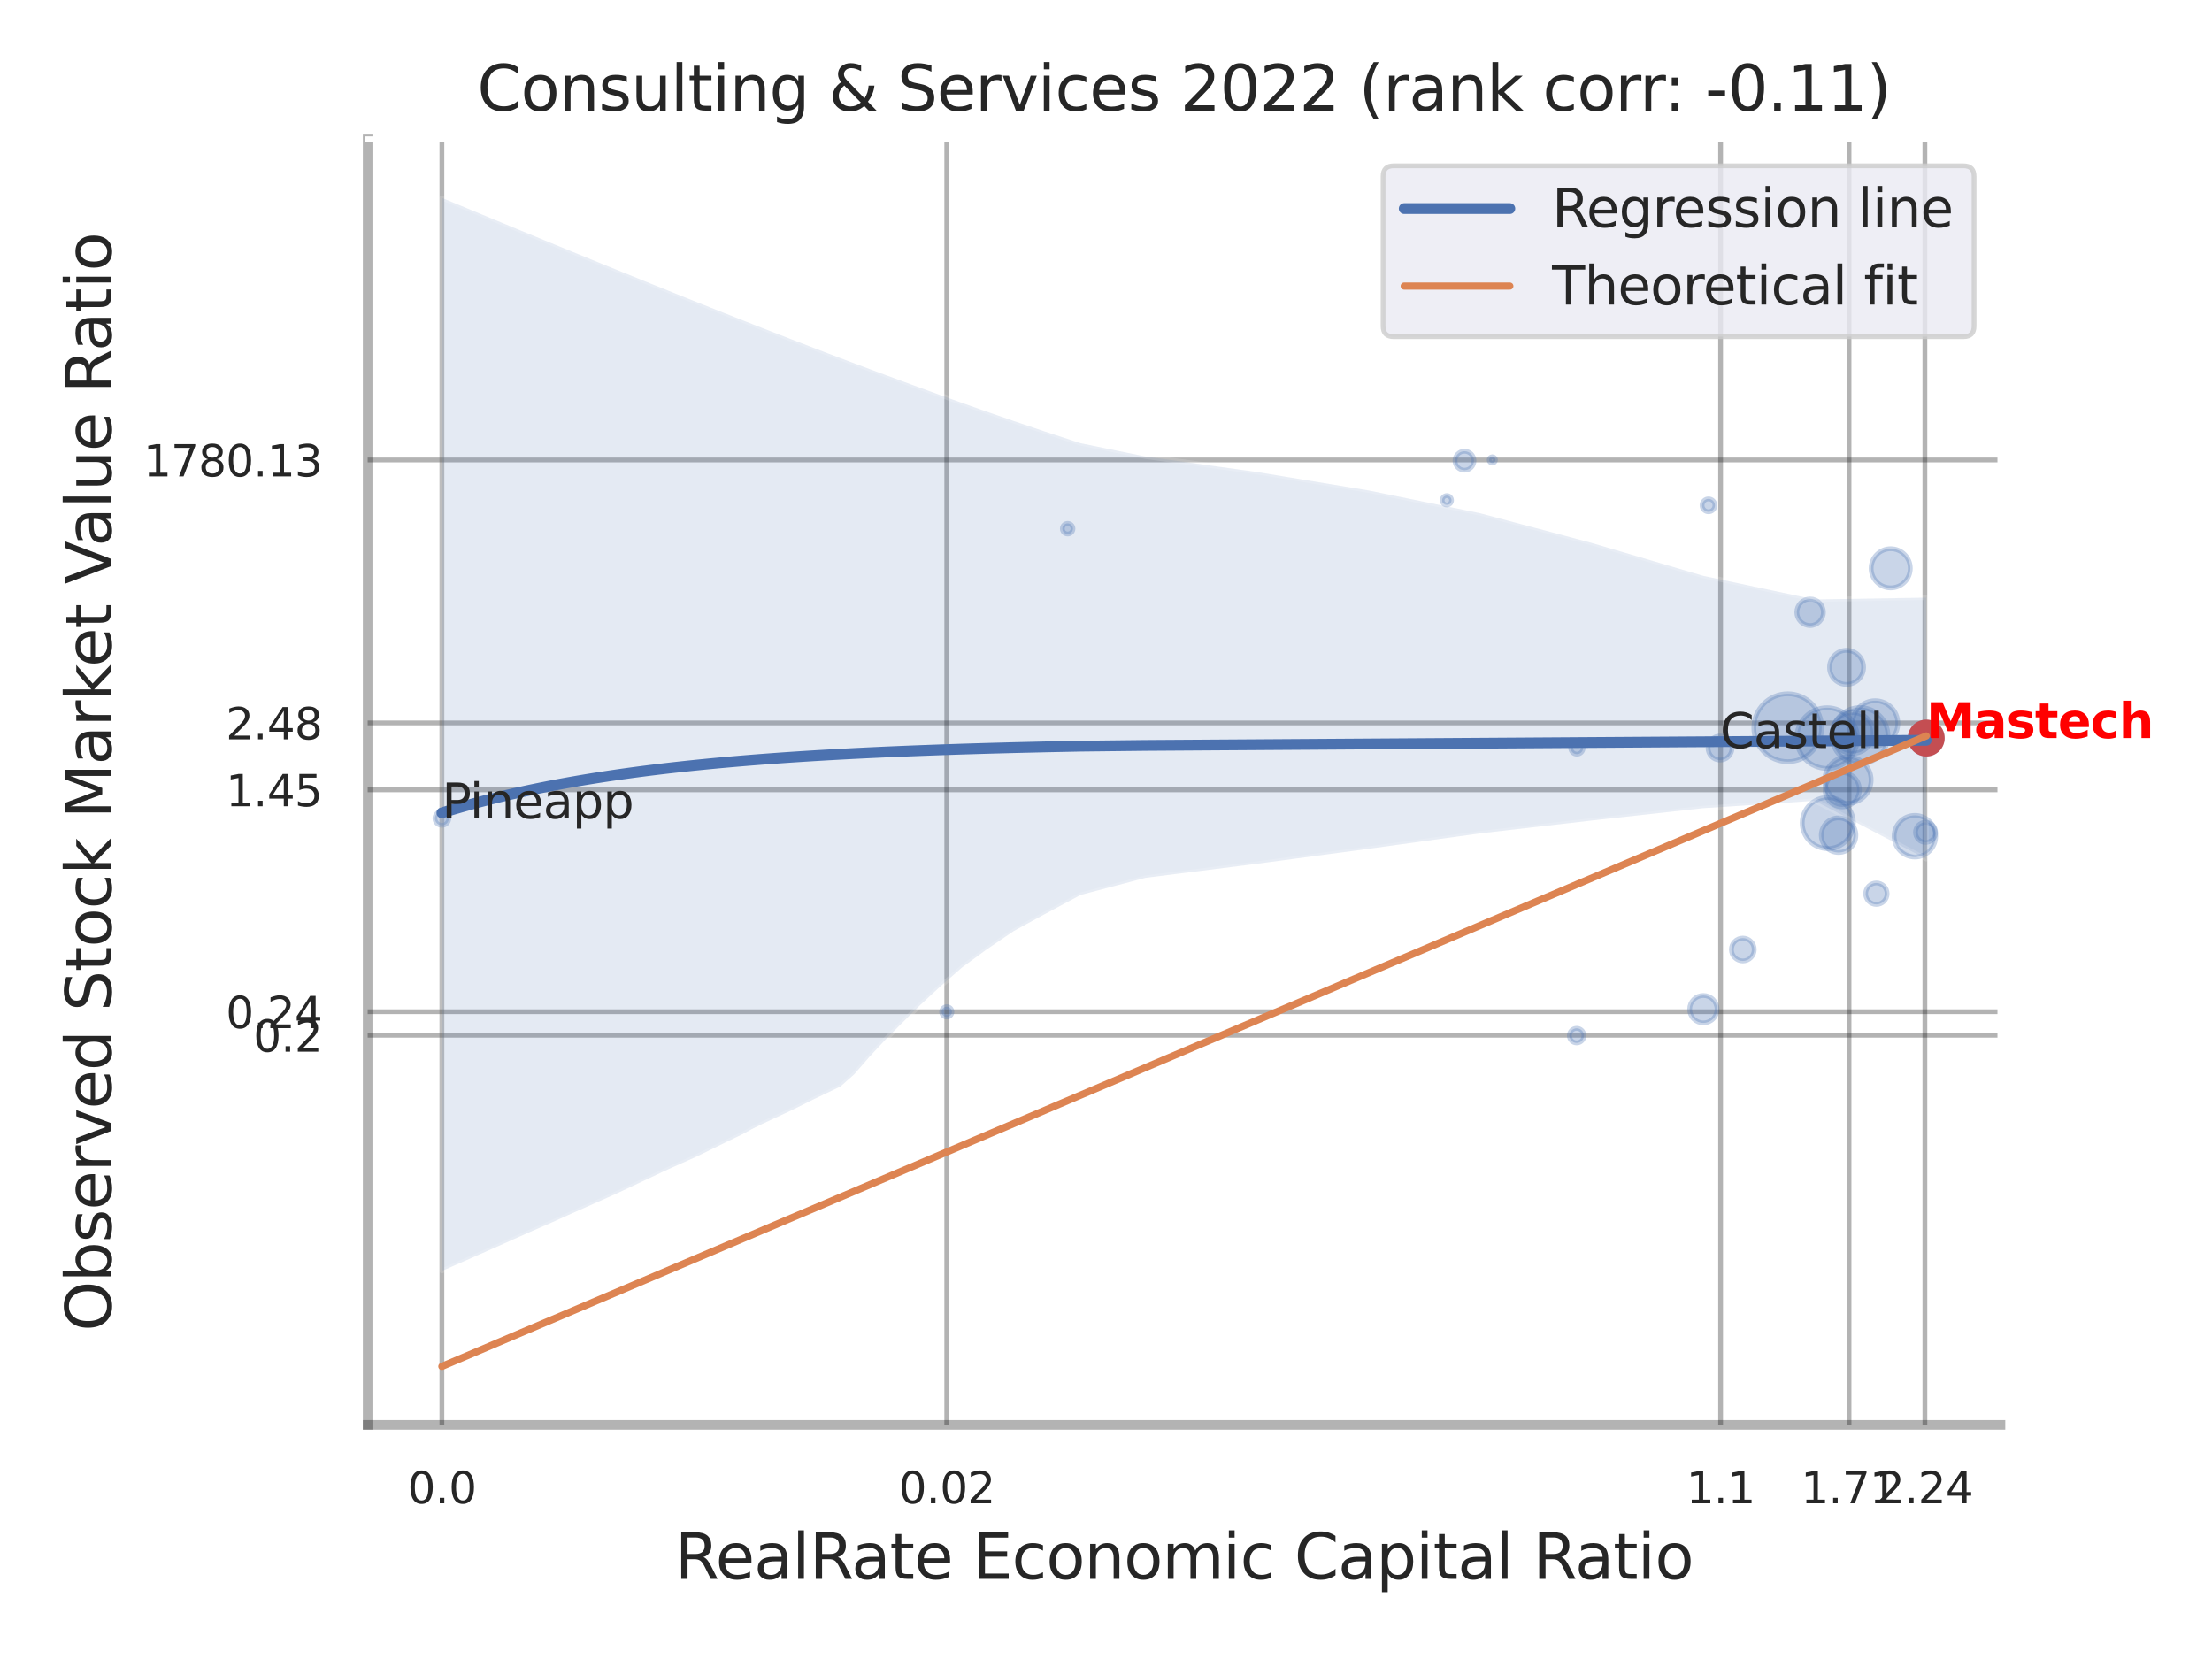 <?xml version="1.0" encoding="utf-8" standalone="no"?>
<!DOCTYPE svg PUBLIC "-//W3C//DTD SVG 1.1//EN"
  "http://www.w3.org/Graphics/SVG/1.1/DTD/svg11.dtd">
<svg xmlns:xlink="http://www.w3.org/1999/xlink" width="460.8pt" height="345.6pt" viewBox="0 0 460.8 345.6" xmlns="http://www.w3.org/2000/svg" version="1.1">
 <defs>
  <style type="text/css">*{stroke-linejoin: round; stroke-linecap: butt}</style>
 </defs>
 <g id="figure_1">
  <g id="patch_1">
   <path d="M 0 345.6 
L 460.8 345.6 
L 460.8 0 
L 0 0 
z
" style="fill: #ffffff"/>
  </g>
  <g id="axes_1">
   <g id="patch_2">
    <path d="M 76.59 296.82 
L 416.733 296.82 
L 416.733 29.04 
L 76.59 29.04 
z
" style="fill: #ffffff"/>
   </g>
   <g id="matplotlib.axis_1">
    <g id="xtick_1">
     <g id="line2d_1">
      <path d="M 92.053 296.82 
L 92.053 29.04 
" clip-path="url(#p6dbf015d1d)" style="fill: none; stroke: #000000; stroke-opacity: 0.3; stroke-linecap: round"/>
     </g>
     <g id="text_1">
      <!-- 0.0 -->
      <g style="fill: #262626" transform="translate(84.896 313.159) scale(0.09 -0.09)">
       <defs>
        <path id="DejaVuSans-30" d="M 2034 4250 
Q 1547 4250 1301 3770 
Q 1056 3291 1056 2328 
Q 1056 1369 1301 889 
Q 1547 409 2034 409 
Q 2525 409 2770 889 
Q 3016 1369 3016 2328 
Q 3016 3291 2770 3770 
Q 2525 4250 2034 4250 
z
M 2034 4750 
Q 2819 4750 3233 4129 
Q 3647 3509 3647 2328 
Q 3647 1150 3233 529 
Q 2819 -91 2034 -91 
Q 1250 -91 836 529 
Q 422 1150 422 2328 
Q 422 3509 836 4129 
Q 1250 4750 2034 4750 
z
" transform="scale(0.016)"/>
        <path id="DejaVuSans-2e" d="M 684 794 
L 1344 794 
L 1344 0 
L 684 0 
L 684 794 
z
" transform="scale(0.016)"/>
       </defs>
       <use xlink:href="#DejaVuSans-30"/>
       <use xlink:href="#DejaVuSans-2e" x="63.623"/>
       <use xlink:href="#DejaVuSans-30" x="95.41"/>
      </g>
     </g>
    </g>
    <g id="xtick_2">
     <g id="line2d_2">
      <path d="M 197.228 296.82 
L 197.228 29.04 
" clip-path="url(#p6dbf015d1d)" style="fill: none; stroke: #000000; stroke-opacity: 0.3; stroke-linecap: round"/>
     </g>
     <g id="text_2">
      <!-- 0.02 -->
      <g style="fill: #262626" transform="translate(187.208 313.159) scale(0.09 -0.09)">
       <defs>
        <path id="DejaVuSans-32" d="M 1228 531 
L 3431 531 
L 3431 0 
L 469 0 
L 469 531 
Q 828 903 1448 1529 
Q 2069 2156 2228 2338 
Q 2531 2678 2651 2914 
Q 2772 3150 2772 3378 
Q 2772 3750 2511 3984 
Q 2250 4219 1831 4219 
Q 1534 4219 1204 4116 
Q 875 4013 500 3803 
L 500 4441 
Q 881 4594 1212 4672 
Q 1544 4750 1819 4750 
Q 2544 4750 2975 4387 
Q 3406 4025 3406 3419 
Q 3406 3131 3298 2873 
Q 3191 2616 2906 2266 
Q 2828 2175 2409 1742 
Q 1991 1309 1228 531 
z
" transform="scale(0.016)"/>
       </defs>
       <use xlink:href="#DejaVuSans-30"/>
       <use xlink:href="#DejaVuSans-2e" x="63.623"/>
       <use xlink:href="#DejaVuSans-30" x="95.41"/>
       <use xlink:href="#DejaVuSans-32" x="159.033"/>
      </g>
     </g>
    </g>
    <g id="xtick_3">
     <g id="line2d_3">
      <path d="M 358.432 296.82 
L 358.432 29.04 
" clip-path="url(#p6dbf015d1d)" style="fill: none; stroke: #000000; stroke-opacity: 0.3; stroke-linecap: round"/>
     </g>
     <g id="text_3">
      <!-- 1.1 -->
      <g style="fill: #262626" transform="translate(351.276 313.159) scale(0.09 -0.09)">
       <defs>
        <path id="DejaVuSans-31" d="M 794 531 
L 1825 531 
L 1825 4091 
L 703 3866 
L 703 4441 
L 1819 4666 
L 2450 4666 
L 2450 531 
L 3481 531 
L 3481 0 
L 794 0 
L 794 531 
z
" transform="scale(0.016)"/>
       </defs>
       <use xlink:href="#DejaVuSans-31"/>
       <use xlink:href="#DejaVuSans-2e" x="63.623"/>
       <use xlink:href="#DejaVuSans-31" x="95.41"/>
      </g>
     </g>
    </g>
    <g id="xtick_4">
     <g id="line2d_4">
      <path d="M 385.182 296.82 
L 385.182 29.04 
" clip-path="url(#p6dbf015d1d)" style="fill: none; stroke: #000000; stroke-opacity: 0.3; stroke-linecap: round"/>
     </g>
     <g id="text_4">
      <!-- 1.71 -->
      <g style="fill: #262626" transform="translate(375.163 313.159) scale(0.09 -0.09)">
       <defs>
        <path id="DejaVuSans-37" d="M 525 4666 
L 3525 4666 
L 3525 4397 
L 1831 0 
L 1172 0 
L 2766 4134 
L 525 4134 
L 525 4666 
z
" transform="scale(0.016)"/>
       </defs>
       <use xlink:href="#DejaVuSans-31"/>
       <use xlink:href="#DejaVuSans-2e" x="63.623"/>
       <use xlink:href="#DejaVuSans-37" x="95.41"/>
       <use xlink:href="#DejaVuSans-31" x="159.033"/>
      </g>
     </g>
    </g>
    <g id="xtick_5">
     <g id="line2d_5">
      <path d="M 400.989 296.82 
L 400.989 29.04 
" clip-path="url(#p6dbf015d1d)" style="fill: none; stroke: #000000; stroke-opacity: 0.3; stroke-linecap: round"/>
     </g>
     <g id="text_5">
      <!-- 2.24 -->
      <g style="fill: #262626" transform="translate(390.969 313.159) scale(0.09 -0.09)">
       <defs>
        <path id="DejaVuSans-34" d="M 2419 4116 
L 825 1625 
L 2419 1625 
L 2419 4116 
z
M 2253 4666 
L 3047 4666 
L 3047 1625 
L 3713 1625 
L 3713 1100 
L 3047 1100 
L 3047 0 
L 2419 0 
L 2419 1100 
L 313 1100 
L 313 1709 
L 2253 4666 
z
" transform="scale(0.016)"/>
       </defs>
       <use xlink:href="#DejaVuSans-32"/>
       <use xlink:href="#DejaVuSans-2e" x="63.623"/>
       <use xlink:href="#DejaVuSans-32" x="95.41"/>
       <use xlink:href="#DejaVuSans-34" x="159.033"/>
      </g>
     </g>
    </g>
    <g id="xtick_6"/>
    <g id="xtick_7"/>
    <g id="xtick_8"/>
    <g id="text_6">
     <!-- RealRate Economic Capital Ratio -->
     <g style="fill: #262626" transform="translate(140.608 328.908) scale(0.13 -0.13)">
      <defs>
       <path id="DejaVuSans-52" d="M 2841 2188 
Q 3044 2119 3236 1894 
Q 3428 1669 3622 1275 
L 4263 0 
L 3584 0 
L 2988 1197 
Q 2756 1666 2539 1819 
Q 2322 1972 1947 1972 
L 1259 1972 
L 1259 0 
L 628 0 
L 628 4666 
L 2053 4666 
Q 2853 4666 3247 4331 
Q 3641 3997 3641 3322 
Q 3641 2881 3436 2590 
Q 3231 2300 2841 2188 
z
M 1259 4147 
L 1259 2491 
L 2053 2491 
Q 2509 2491 2742 2702 
Q 2975 2913 2975 3322 
Q 2975 3731 2742 3939 
Q 2509 4147 2053 4147 
L 1259 4147 
z
" transform="scale(0.016)"/>
       <path id="DejaVuSans-65" d="M 3597 1894 
L 3597 1613 
L 953 1613 
Q 991 1019 1311 708 
Q 1631 397 2203 397 
Q 2534 397 2845 478 
Q 3156 559 3463 722 
L 3463 178 
Q 3153 47 2828 -22 
Q 2503 -91 2169 -91 
Q 1331 -91 842 396 
Q 353 884 353 1716 
Q 353 2575 817 3079 
Q 1281 3584 2069 3584 
Q 2775 3584 3186 3129 
Q 3597 2675 3597 1894 
z
M 3022 2063 
Q 3016 2534 2758 2815 
Q 2500 3097 2075 3097 
Q 1594 3097 1305 2825 
Q 1016 2553 972 2059 
L 3022 2063 
z
" transform="scale(0.016)"/>
       <path id="DejaVuSans-61" d="M 2194 1759 
Q 1497 1759 1228 1600 
Q 959 1441 959 1056 
Q 959 750 1161 570 
Q 1363 391 1709 391 
Q 2188 391 2477 730 
Q 2766 1069 2766 1631 
L 2766 1759 
L 2194 1759 
z
M 3341 1997 
L 3341 0 
L 2766 0 
L 2766 531 
Q 2569 213 2275 61 
Q 1981 -91 1556 -91 
Q 1019 -91 701 211 
Q 384 513 384 1019 
Q 384 1609 779 1909 
Q 1175 2209 1959 2209 
L 2766 2209 
L 2766 2266 
Q 2766 2663 2505 2880 
Q 2244 3097 1772 3097 
Q 1472 3097 1187 3025 
Q 903 2953 641 2809 
L 641 3341 
Q 956 3463 1253 3523 
Q 1550 3584 1831 3584 
Q 2591 3584 2966 3190 
Q 3341 2797 3341 1997 
z
" transform="scale(0.016)"/>
       <path id="DejaVuSans-6c" d="M 603 4863 
L 1178 4863 
L 1178 0 
L 603 0 
L 603 4863 
z
" transform="scale(0.016)"/>
       <path id="DejaVuSans-74" d="M 1172 4494 
L 1172 3500 
L 2356 3500 
L 2356 3053 
L 1172 3053 
L 1172 1153 
Q 1172 725 1289 603 
Q 1406 481 1766 481 
L 2356 481 
L 2356 0 
L 1766 0 
Q 1100 0 847 248 
Q 594 497 594 1153 
L 594 3053 
L 172 3053 
L 172 3500 
L 594 3500 
L 594 4494 
L 1172 4494 
z
" transform="scale(0.016)"/>
       <path id="DejaVuSans-20" transform="scale(0.016)"/>
       <path id="DejaVuSans-45" d="M 628 4666 
L 3578 4666 
L 3578 4134 
L 1259 4134 
L 1259 2753 
L 3481 2753 
L 3481 2222 
L 1259 2222 
L 1259 531 
L 3634 531 
L 3634 0 
L 628 0 
L 628 4666 
z
" transform="scale(0.016)"/>
       <path id="DejaVuSans-63" d="M 3122 3366 
L 3122 2828 
Q 2878 2963 2633 3030 
Q 2388 3097 2138 3097 
Q 1578 3097 1268 2742 
Q 959 2388 959 1747 
Q 959 1106 1268 751 
Q 1578 397 2138 397 
Q 2388 397 2633 464 
Q 2878 531 3122 666 
L 3122 134 
Q 2881 22 2623 -34 
Q 2366 -91 2075 -91 
Q 1284 -91 818 406 
Q 353 903 353 1747 
Q 353 2603 823 3093 
Q 1294 3584 2113 3584 
Q 2378 3584 2631 3529 
Q 2884 3475 3122 3366 
z
" transform="scale(0.016)"/>
       <path id="DejaVuSans-6f" d="M 1959 3097 
Q 1497 3097 1228 2736 
Q 959 2375 959 1747 
Q 959 1119 1226 758 
Q 1494 397 1959 397 
Q 2419 397 2687 759 
Q 2956 1122 2956 1747 
Q 2956 2369 2687 2733 
Q 2419 3097 1959 3097 
z
M 1959 3584 
Q 2709 3584 3137 3096 
Q 3566 2609 3566 1747 
Q 3566 888 3137 398 
Q 2709 -91 1959 -91 
Q 1206 -91 779 398 
Q 353 888 353 1747 
Q 353 2609 779 3096 
Q 1206 3584 1959 3584 
z
" transform="scale(0.016)"/>
       <path id="DejaVuSans-6e" d="M 3513 2113 
L 3513 0 
L 2938 0 
L 2938 2094 
Q 2938 2591 2744 2837 
Q 2550 3084 2163 3084 
Q 1697 3084 1428 2787 
Q 1159 2491 1159 1978 
L 1159 0 
L 581 0 
L 581 3500 
L 1159 3500 
L 1159 2956 
Q 1366 3272 1645 3428 
Q 1925 3584 2291 3584 
Q 2894 3584 3203 3211 
Q 3513 2838 3513 2113 
z
" transform="scale(0.016)"/>
       <path id="DejaVuSans-6d" d="M 3328 2828 
Q 3544 3216 3844 3400 
Q 4144 3584 4550 3584 
Q 5097 3584 5394 3201 
Q 5691 2819 5691 2113 
L 5691 0 
L 5113 0 
L 5113 2094 
Q 5113 2597 4934 2840 
Q 4756 3084 4391 3084 
Q 3944 3084 3684 2787 
Q 3425 2491 3425 1978 
L 3425 0 
L 2847 0 
L 2847 2094 
Q 2847 2600 2669 2842 
Q 2491 3084 2119 3084 
Q 1678 3084 1418 2786 
Q 1159 2488 1159 1978 
L 1159 0 
L 581 0 
L 581 3500 
L 1159 3500 
L 1159 2956 
Q 1356 3278 1631 3431 
Q 1906 3584 2284 3584 
Q 2666 3584 2933 3390 
Q 3200 3197 3328 2828 
z
" transform="scale(0.016)"/>
       <path id="DejaVuSans-69" d="M 603 3500 
L 1178 3500 
L 1178 0 
L 603 0 
L 603 3500 
z
M 603 4863 
L 1178 4863 
L 1178 4134 
L 603 4134 
L 603 4863 
z
" transform="scale(0.016)"/>
       <path id="DejaVuSans-43" d="M 4122 4306 
L 4122 3641 
Q 3803 3938 3442 4084 
Q 3081 4231 2675 4231 
Q 1875 4231 1450 3742 
Q 1025 3253 1025 2328 
Q 1025 1406 1450 917 
Q 1875 428 2675 428 
Q 3081 428 3442 575 
Q 3803 722 4122 1019 
L 4122 359 
Q 3791 134 3420 21 
Q 3050 -91 2638 -91 
Q 1578 -91 968 557 
Q 359 1206 359 2328 
Q 359 3453 968 4101 
Q 1578 4750 2638 4750 
Q 3056 4750 3426 4639 
Q 3797 4528 4122 4306 
z
" transform="scale(0.016)"/>
       <path id="DejaVuSans-70" d="M 1159 525 
L 1159 -1331 
L 581 -1331 
L 581 3500 
L 1159 3500 
L 1159 2969 
Q 1341 3281 1617 3432 
Q 1894 3584 2278 3584 
Q 2916 3584 3314 3078 
Q 3713 2572 3713 1747 
Q 3713 922 3314 415 
Q 2916 -91 2278 -91 
Q 1894 -91 1617 61 
Q 1341 213 1159 525 
z
M 3116 1747 
Q 3116 2381 2855 2742 
Q 2594 3103 2138 3103 
Q 1681 3103 1420 2742 
Q 1159 2381 1159 1747 
Q 1159 1113 1420 752 
Q 1681 391 2138 391 
Q 2594 391 2855 752 
Q 3116 1113 3116 1747 
z
" transform="scale(0.016)"/>
      </defs>
      <use xlink:href="#DejaVuSans-52"/>
      <use xlink:href="#DejaVuSans-65" x="64.982"/>
      <use xlink:href="#DejaVuSans-61" x="126.506"/>
      <use xlink:href="#DejaVuSans-6c" x="187.785"/>
      <use xlink:href="#DejaVuSans-52" x="215.568"/>
      <use xlink:href="#DejaVuSans-61" x="282.801"/>
      <use xlink:href="#DejaVuSans-74" x="344.08"/>
      <use xlink:href="#DejaVuSans-65" x="383.289"/>
      <use xlink:href="#DejaVuSans-20" x="444.812"/>
      <use xlink:href="#DejaVuSans-45" x="476.6"/>
      <use xlink:href="#DejaVuSans-63" x="539.783"/>
      <use xlink:href="#DejaVuSans-6f" x="594.764"/>
      <use xlink:href="#DejaVuSans-6e" x="655.945"/>
      <use xlink:href="#DejaVuSans-6f" x="719.324"/>
      <use xlink:href="#DejaVuSans-6d" x="780.506"/>
      <use xlink:href="#DejaVuSans-69" x="877.918"/>
      <use xlink:href="#DejaVuSans-63" x="905.701"/>
      <use xlink:href="#DejaVuSans-20" x="960.682"/>
      <use xlink:href="#DejaVuSans-43" x="992.469"/>
      <use xlink:href="#DejaVuSans-61" x="1062.293"/>
      <use xlink:href="#DejaVuSans-70" x="1123.572"/>
      <use xlink:href="#DejaVuSans-69" x="1187.049"/>
      <use xlink:href="#DejaVuSans-74" x="1214.832"/>
      <use xlink:href="#DejaVuSans-61" x="1254.041"/>
      <use xlink:href="#DejaVuSans-6c" x="1315.32"/>
      <use xlink:href="#DejaVuSans-20" x="1343.104"/>
      <use xlink:href="#DejaVuSans-52" x="1374.891"/>
      <use xlink:href="#DejaVuSans-61" x="1442.123"/>
      <use xlink:href="#DejaVuSans-74" x="1503.402"/>
      <use xlink:href="#DejaVuSans-69" x="1542.611"/>
      <use xlink:href="#DejaVuSans-6f" x="1570.395"/>
     </g>
    </g>
   </g>
   <g id="matplotlib.axis_2">
    <g id="ytick_1">
     <g id="line2d_6">
      <path d="M 76.59 215.663 
L 416.733 215.663 
" clip-path="url(#p6dbf015d1d)" style="fill: none; stroke: #000000; stroke-opacity: 0.3; stroke-linecap: round"/>
     </g>
     <g id="text_7">
      <!-- 0.2 -->
      <g style="fill: #262626" transform="translate(52.777 219.083) scale(0.09 -0.09)">
       <use xlink:href="#DejaVuSans-30"/>
       <use xlink:href="#DejaVuSans-2e" x="63.623"/>
       <use xlink:href="#DejaVuSans-32" x="95.41"/>
      </g>
     </g>
    </g>
    <g id="ytick_2">
     <g id="line2d_7">
      <path d="M 76.59 210.757 
L 416.733 210.757 
" clip-path="url(#p6dbf015d1d)" style="fill: none; stroke: #000000; stroke-opacity: 0.3; stroke-linecap: round"/>
     </g>
     <g id="text_8">
      <!-- 0.24 -->
      <g style="fill: #262626" transform="translate(47.051 214.176) scale(0.09 -0.09)">
       <use xlink:href="#DejaVuSans-30"/>
       <use xlink:href="#DejaVuSans-2e" x="63.623"/>
       <use xlink:href="#DejaVuSans-32" x="95.41"/>
       <use xlink:href="#DejaVuSans-34" x="159.033"/>
      </g>
     </g>
    </g>
    <g id="ytick_3">
     <g id="line2d_8">
      <path d="M 76.59 164.536 
L 416.733 164.536 
" clip-path="url(#p6dbf015d1d)" style="fill: none; stroke: #000000; stroke-opacity: 0.3; stroke-linecap: round"/>
     </g>
     <g id="text_9">
      <!-- 1.45 -->
      <g style="fill: #262626" transform="translate(47.051 167.955) scale(0.09 -0.09)">
       <defs>
        <path id="DejaVuSans-35" d="M 691 4666 
L 3169 4666 
L 3169 4134 
L 1269 4134 
L 1269 2991 
Q 1406 3038 1543 3061 
Q 1681 3084 1819 3084 
Q 2600 3084 3056 2656 
Q 3513 2228 3513 1497 
Q 3513 744 3044 326 
Q 2575 -91 1722 -91 
Q 1428 -91 1123 -41 
Q 819 9 494 109 
L 494 744 
Q 775 591 1075 516 
Q 1375 441 1709 441 
Q 2250 441 2565 725 
Q 2881 1009 2881 1497 
Q 2881 1984 2565 2268 
Q 2250 2553 1709 2553 
Q 1456 2553 1204 2497 
Q 953 2441 691 2322 
L 691 4666 
z
" transform="scale(0.016)"/>
       </defs>
       <use xlink:href="#DejaVuSans-31"/>
       <use xlink:href="#DejaVuSans-2e" x="63.623"/>
       <use xlink:href="#DejaVuSans-34" x="95.41"/>
       <use xlink:href="#DejaVuSans-35" x="159.033"/>
      </g>
     </g>
    </g>
    <g id="ytick_4">
     <g id="line2d_9">
      <path d="M 76.59 150.592 
L 416.733 150.592 
" clip-path="url(#p6dbf015d1d)" style="fill: none; stroke: #000000; stroke-opacity: 0.3; stroke-linecap: round"/>
     </g>
     <g id="text_10">
      <!-- 2.48 -->
      <g style="fill: #262626" transform="translate(47.051 154.012) scale(0.09 -0.09)">
       <defs>
        <path id="DejaVuSans-38" d="M 2034 2216 
Q 1584 2216 1326 1975 
Q 1069 1734 1069 1313 
Q 1069 891 1326 650 
Q 1584 409 2034 409 
Q 2484 409 2743 651 
Q 3003 894 3003 1313 
Q 3003 1734 2745 1975 
Q 2488 2216 2034 2216 
z
M 1403 2484 
Q 997 2584 770 2862 
Q 544 3141 544 3541 
Q 544 4100 942 4425 
Q 1341 4750 2034 4750 
Q 2731 4750 3128 4425 
Q 3525 4100 3525 3541 
Q 3525 3141 3298 2862 
Q 3072 2584 2669 2484 
Q 3125 2378 3379 2068 
Q 3634 1759 3634 1313 
Q 3634 634 3220 271 
Q 2806 -91 2034 -91 
Q 1263 -91 848 271 
Q 434 634 434 1313 
Q 434 1759 690 2068 
Q 947 2378 1403 2484 
z
M 1172 3481 
Q 1172 3119 1398 2916 
Q 1625 2713 2034 2713 
Q 2441 2713 2670 2916 
Q 2900 3119 2900 3481 
Q 2900 3844 2670 4047 
Q 2441 4250 2034 4250 
Q 1625 4250 1398 4047 
Q 1172 3844 1172 3481 
z
" transform="scale(0.016)"/>
       </defs>
       <use xlink:href="#DejaVuSans-32"/>
       <use xlink:href="#DejaVuSans-2e" x="63.623"/>
       <use xlink:href="#DejaVuSans-34" x="95.41"/>
       <use xlink:href="#DejaVuSans-38" x="159.033"/>
      </g>
     </g>
    </g>
    <g id="ytick_5">
     <g id="line2d_10">
      <path d="M 76.59 95.82 
L 416.733 95.82 
" clip-path="url(#p6dbf015d1d)" style="fill: none; stroke: #000000; stroke-opacity: 0.3; stroke-linecap: round"/>
     </g>
     <g id="text_11">
      <!-- 1780.13 -->
      <g style="fill: #262626" transform="translate(29.872 99.239) scale(0.09 -0.09)">
       <defs>
        <path id="DejaVuSans-33" d="M 2597 2516 
Q 3050 2419 3304 2112 
Q 3559 1806 3559 1356 
Q 3559 666 3084 287 
Q 2609 -91 1734 -91 
Q 1441 -91 1130 -33 
Q 819 25 488 141 
L 488 750 
Q 750 597 1062 519 
Q 1375 441 1716 441 
Q 2309 441 2620 675 
Q 2931 909 2931 1356 
Q 2931 1769 2642 2001 
Q 2353 2234 1838 2234 
L 1294 2234 
L 1294 2753 
L 1863 2753 
Q 2328 2753 2575 2939 
Q 2822 3125 2822 3475 
Q 2822 3834 2567 4026 
Q 2313 4219 1838 4219 
Q 1578 4219 1281 4162 
Q 984 4106 628 3988 
L 628 4550 
Q 988 4650 1302 4700 
Q 1616 4750 1894 4750 
Q 2613 4750 3031 4423 
Q 3450 4097 3450 3541 
Q 3450 3153 3228 2886 
Q 3006 2619 2597 2516 
z
" transform="scale(0.016)"/>
       </defs>
       <use xlink:href="#DejaVuSans-31"/>
       <use xlink:href="#DejaVuSans-37" x="63.623"/>
       <use xlink:href="#DejaVuSans-38" x="127.246"/>
       <use xlink:href="#DejaVuSans-30" x="190.869"/>
       <use xlink:href="#DejaVuSans-2e" x="254.492"/>
       <use xlink:href="#DejaVuSans-31" x="286.279"/>
       <use xlink:href="#DejaVuSans-33" x="349.902"/>
      </g>
     </g>
    </g>
    <g id="ytick_6"/>
    <g id="ytick_7"/>
    <g id="ytick_8"/>
    <g id="ytick_9"/>
    <g id="ytick_10"/>
    <g id="ytick_11"/>
    <g id="text_12">
     <!-- Observed Stock Market Value Ratio -->
     <g style="fill: #262626" transform="translate(23.169 277.332) rotate(-90) scale(0.13 -0.13)">
      <defs>
       <path id="DejaVuSans-4f" d="M 2522 4238 
Q 1834 4238 1429 3725 
Q 1025 3213 1025 2328 
Q 1025 1447 1429 934 
Q 1834 422 2522 422 
Q 3209 422 3611 934 
Q 4013 1447 4013 2328 
Q 4013 3213 3611 3725 
Q 3209 4238 2522 4238 
z
M 2522 4750 
Q 3503 4750 4090 4092 
Q 4678 3434 4678 2328 
Q 4678 1225 4090 567 
Q 3503 -91 2522 -91 
Q 1538 -91 948 565 
Q 359 1222 359 2328 
Q 359 3434 948 4092 
Q 1538 4750 2522 4750 
z
" transform="scale(0.016)"/>
       <path id="DejaVuSans-62" d="M 3116 1747 
Q 3116 2381 2855 2742 
Q 2594 3103 2138 3103 
Q 1681 3103 1420 2742 
Q 1159 2381 1159 1747 
Q 1159 1113 1420 752 
Q 1681 391 2138 391 
Q 2594 391 2855 752 
Q 3116 1113 3116 1747 
z
M 1159 2969 
Q 1341 3281 1617 3432 
Q 1894 3584 2278 3584 
Q 2916 3584 3314 3078 
Q 3713 2572 3713 1747 
Q 3713 922 3314 415 
Q 2916 -91 2278 -91 
Q 1894 -91 1617 61 
Q 1341 213 1159 525 
L 1159 0 
L 581 0 
L 581 4863 
L 1159 4863 
L 1159 2969 
z
" transform="scale(0.016)"/>
       <path id="DejaVuSans-73" d="M 2834 3397 
L 2834 2853 
Q 2591 2978 2328 3040 
Q 2066 3103 1784 3103 
Q 1356 3103 1142 2972 
Q 928 2841 928 2578 
Q 928 2378 1081 2264 
Q 1234 2150 1697 2047 
L 1894 2003 
Q 2506 1872 2764 1633 
Q 3022 1394 3022 966 
Q 3022 478 2636 193 
Q 2250 -91 1575 -91 
Q 1294 -91 989 -36 
Q 684 19 347 128 
L 347 722 
Q 666 556 975 473 
Q 1284 391 1588 391 
Q 1994 391 2212 530 
Q 2431 669 2431 922 
Q 2431 1156 2273 1281 
Q 2116 1406 1581 1522 
L 1381 1569 
Q 847 1681 609 1914 
Q 372 2147 372 2553 
Q 372 3047 722 3315 
Q 1072 3584 1716 3584 
Q 2034 3584 2315 3537 
Q 2597 3491 2834 3397 
z
" transform="scale(0.016)"/>
       <path id="DejaVuSans-72" d="M 2631 2963 
Q 2534 3019 2420 3045 
Q 2306 3072 2169 3072 
Q 1681 3072 1420 2755 
Q 1159 2438 1159 1844 
L 1159 0 
L 581 0 
L 581 3500 
L 1159 3500 
L 1159 2956 
Q 1341 3275 1631 3429 
Q 1922 3584 2338 3584 
Q 2397 3584 2469 3576 
Q 2541 3569 2628 3553 
L 2631 2963 
z
" transform="scale(0.016)"/>
       <path id="DejaVuSans-76" d="M 191 3500 
L 800 3500 
L 1894 563 
L 2988 3500 
L 3597 3500 
L 2284 0 
L 1503 0 
L 191 3500 
z
" transform="scale(0.016)"/>
       <path id="DejaVuSans-64" d="M 2906 2969 
L 2906 4863 
L 3481 4863 
L 3481 0 
L 2906 0 
L 2906 525 
Q 2725 213 2448 61 
Q 2172 -91 1784 -91 
Q 1150 -91 751 415 
Q 353 922 353 1747 
Q 353 2572 751 3078 
Q 1150 3584 1784 3584 
Q 2172 3584 2448 3432 
Q 2725 3281 2906 2969 
z
M 947 1747 
Q 947 1113 1208 752 
Q 1469 391 1925 391 
Q 2381 391 2643 752 
Q 2906 1113 2906 1747 
Q 2906 2381 2643 2742 
Q 2381 3103 1925 3103 
Q 1469 3103 1208 2742 
Q 947 2381 947 1747 
z
" transform="scale(0.016)"/>
       <path id="DejaVuSans-53" d="M 3425 4513 
L 3425 3897 
Q 3066 4069 2747 4153 
Q 2428 4238 2131 4238 
Q 1616 4238 1336 4038 
Q 1056 3838 1056 3469 
Q 1056 3159 1242 3001 
Q 1428 2844 1947 2747 
L 2328 2669 
Q 3034 2534 3370 2195 
Q 3706 1856 3706 1288 
Q 3706 609 3251 259 
Q 2797 -91 1919 -91 
Q 1588 -91 1214 -16 
Q 841 59 441 206 
L 441 856 
Q 825 641 1194 531 
Q 1563 422 1919 422 
Q 2459 422 2753 634 
Q 3047 847 3047 1241 
Q 3047 1584 2836 1778 
Q 2625 1972 2144 2069 
L 1759 2144 
Q 1053 2284 737 2584 
Q 422 2884 422 3419 
Q 422 4038 858 4394 
Q 1294 4750 2059 4750 
Q 2388 4750 2728 4690 
Q 3069 4631 3425 4513 
z
" transform="scale(0.016)"/>
       <path id="DejaVuSans-6b" d="M 581 4863 
L 1159 4863 
L 1159 1991 
L 2875 3500 
L 3609 3500 
L 1753 1863 
L 3688 0 
L 2938 0 
L 1159 1709 
L 1159 0 
L 581 0 
L 581 4863 
z
" transform="scale(0.016)"/>
       <path id="DejaVuSans-4d" d="M 628 4666 
L 1569 4666 
L 2759 1491 
L 3956 4666 
L 4897 4666 
L 4897 0 
L 4281 0 
L 4281 4097 
L 3078 897 
L 2444 897 
L 1241 4097 
L 1241 0 
L 628 0 
L 628 4666 
z
" transform="scale(0.016)"/>
       <path id="DejaVuSans-56" d="M 1831 0 
L 50 4666 
L 709 4666 
L 2188 738 
L 3669 4666 
L 4325 4666 
L 2547 0 
L 1831 0 
z
" transform="scale(0.016)"/>
       <path id="DejaVuSans-75" d="M 544 1381 
L 544 3500 
L 1119 3500 
L 1119 1403 
Q 1119 906 1312 657 
Q 1506 409 1894 409 
Q 2359 409 2629 706 
Q 2900 1003 2900 1516 
L 2900 3500 
L 3475 3500 
L 3475 0 
L 2900 0 
L 2900 538 
Q 2691 219 2414 64 
Q 2138 -91 1772 -91 
Q 1169 -91 856 284 
Q 544 659 544 1381 
z
M 1991 3584 
L 1991 3584 
z
" transform="scale(0.016)"/>
      </defs>
      <use xlink:href="#DejaVuSans-4f"/>
      <use xlink:href="#DejaVuSans-62" x="78.711"/>
      <use xlink:href="#DejaVuSans-73" x="142.188"/>
      <use xlink:href="#DejaVuSans-65" x="194.287"/>
      <use xlink:href="#DejaVuSans-72" x="255.811"/>
      <use xlink:href="#DejaVuSans-76" x="296.924"/>
      <use xlink:href="#DejaVuSans-65" x="356.104"/>
      <use xlink:href="#DejaVuSans-64" x="417.627"/>
      <use xlink:href="#DejaVuSans-20" x="481.104"/>
      <use xlink:href="#DejaVuSans-53" x="512.891"/>
      <use xlink:href="#DejaVuSans-74" x="576.367"/>
      <use xlink:href="#DejaVuSans-6f" x="615.576"/>
      <use xlink:href="#DejaVuSans-63" x="676.758"/>
      <use xlink:href="#DejaVuSans-6b" x="731.738"/>
      <use xlink:href="#DejaVuSans-20" x="789.648"/>
      <use xlink:href="#DejaVuSans-4d" x="821.436"/>
      <use xlink:href="#DejaVuSans-61" x="907.715"/>
      <use xlink:href="#DejaVuSans-72" x="968.994"/>
      <use xlink:href="#DejaVuSans-6b" x="1010.107"/>
      <use xlink:href="#DejaVuSans-65" x="1064.393"/>
      <use xlink:href="#DejaVuSans-74" x="1125.916"/>
      <use xlink:href="#DejaVuSans-20" x="1165.125"/>
      <use xlink:href="#DejaVuSans-56" x="1196.912"/>
      <use xlink:href="#DejaVuSans-61" x="1257.57"/>
      <use xlink:href="#DejaVuSans-6c" x="1318.85"/>
      <use xlink:href="#DejaVuSans-75" x="1346.633"/>
      <use xlink:href="#DejaVuSans-65" x="1410.012"/>
      <use xlink:href="#DejaVuSans-20" x="1471.535"/>
      <use xlink:href="#DejaVuSans-52" x="1503.322"/>
      <use xlink:href="#DejaVuSans-61" x="1570.555"/>
      <use xlink:href="#DejaVuSans-74" x="1631.834"/>
      <use xlink:href="#DejaVuSans-69" x="1671.043"/>
      <use xlink:href="#DejaVuSans-6f" x="1698.826"/>
     </g>
    </g>
   </g>
   <g id="PathCollection_1">
    <path d="M 301.399 105.195 
C 301.659 105.195 301.907 105.092 302.091 104.909 
C 302.274 104.726 302.377 104.477 302.377 104.218 
C 302.377 103.959 302.274 103.71 302.091 103.527 
C 301.907 103.343 301.659 103.24 301.399 103.24 
C 301.14 103.24 300.892 103.343 300.708 103.527 
C 300.525 103.71 300.422 103.959 300.422 104.218 
C 300.422 104.477 300.525 104.726 300.708 104.909 
C 300.892 105.092 301.14 105.195 301.399 105.195 
z
" clip-path="url(#p6dbf015d1d)" style="fill: #4c72b0; fill-opacity: 0.3; stroke: #4c72b0; stroke-opacity: 0.3"/>
    <path d="M 393.869 122.464 
C 394.95 122.464 395.987 122.034 396.752 121.27 
C 397.516 120.505 397.946 119.468 397.946 118.387 
C 397.946 117.305 397.516 116.268 396.752 115.503 
C 395.987 114.739 394.95 114.309 393.869 114.309 
C 392.787 114.309 391.75 114.739 390.986 115.503 
C 390.221 116.268 389.791 117.305 389.791 118.387 
C 389.791 119.468 390.221 120.505 390.986 121.27 
C 391.75 122.034 392.787 122.464 393.869 122.464 
z
" clip-path="url(#p6dbf015d1d)" style="fill: #4c72b0; fill-opacity: 0.3; stroke: #4c72b0; stroke-opacity: 0.3"/>
    <path d="M 387.459 159.093 
C 389.009 159.093 390.495 158.477 391.591 157.381 
C 392.687 156.285 393.303 154.799 393.303 153.249 
C 393.303 151.699 392.687 150.212 391.591 149.117 
C 390.495 148.021 389.009 147.405 387.459 147.405 
C 385.909 147.405 384.423 148.021 383.327 149.117 
C 382.231 150.212 381.615 151.699 381.615 153.249 
C 381.615 154.799 382.231 156.285 383.327 157.381 
C 384.423 158.477 385.909 159.093 387.459 159.093 
z
" clip-path="url(#p6dbf015d1d)" style="fill: #4c72b0; fill-opacity: 0.3; stroke: #4c72b0; stroke-opacity: 0.3"/>
    <path d="M 390.88 188.405 
C 391.473 188.405 392.042 188.17 392.462 187.75 
C 392.881 187.331 393.117 186.762 393.117 186.168 
C 393.117 185.575 392.881 185.006 392.462 184.586 
C 392.042 184.167 391.473 183.931 390.88 183.931 
C 390.287 183.931 389.718 184.167 389.298 184.586 
C 388.879 185.006 388.643 185.575 388.643 186.168 
C 388.643 186.762 388.879 187.331 389.298 187.75 
C 389.718 188.17 390.287 188.405 390.88 188.405 
z
" clip-path="url(#p6dbf015d1d)" style="fill: #4c72b0; fill-opacity: 0.3; stroke: #4c72b0; stroke-opacity: 0.3"/>
    <path d="M 384.668 142.574 
C 385.61 142.574 386.513 142.2 387.179 141.534 
C 387.845 140.868 388.219 139.965 388.219 139.023 
C 388.219 138.081 387.845 137.178 387.179 136.512 
C 386.513 135.846 385.61 135.472 384.668 135.472 
C 383.727 135.472 382.823 135.846 382.158 136.512 
C 381.492 137.178 381.118 138.081 381.118 139.023 
C 381.118 139.965 381.492 140.868 382.158 141.534 
C 382.823 142.2 383.727 142.574 384.668 142.574 
z
" clip-path="url(#p6dbf015d1d)" style="fill: #4c72b0; fill-opacity: 0.3; stroke: #4c72b0; stroke-opacity: 0.3"/>
    <path d="M 390.635 155.406 
C 391.887 155.406 393.087 154.908 393.972 154.023 
C 394.857 153.138 395.355 151.937 395.355 150.686 
C 395.355 149.434 394.857 148.233 393.972 147.348 
C 393.087 146.463 391.887 145.966 390.635 145.966 
C 389.383 145.966 388.182 146.463 387.297 147.348 
C 386.412 148.233 385.915 149.434 385.915 150.686 
C 385.915 151.937 386.412 153.138 387.297 154.023 
C 388.182 154.908 389.383 155.406 390.635 155.406 
z
" clip-path="url(#p6dbf015d1d)" style="fill: #4c72b0; fill-opacity: 0.3; stroke: #4c72b0; stroke-opacity: 0.3"/>
    <path d="M 197.232 211.855 
C 197.517 211.855 197.789 211.742 197.99 211.541 
C 198.191 211.34 198.304 211.068 198.304 210.783 
C 198.304 210.499 198.191 210.226 197.99 210.025 
C 197.789 209.824 197.517 209.711 197.232 209.711 
C 196.948 209.711 196.675 209.824 196.474 210.025 
C 196.273 210.226 196.16 210.499 196.16 210.783 
C 196.16 211.068 196.273 211.34 196.474 211.541 
C 196.675 211.742 196.948 211.855 197.232 211.855 
z
" clip-path="url(#p6dbf015d1d)" style="fill: #4c72b0; fill-opacity: 0.3; stroke: #4c72b0; stroke-opacity: 0.3"/>
    <path d="M 384.964 167.322 
C 386.244 167.322 387.472 166.813 388.378 165.908 
C 389.283 165.002 389.792 163.774 389.792 162.494 
C 389.792 161.213 389.283 159.985 388.378 159.08 
C 387.472 158.174 386.244 157.666 384.964 157.666 
C 383.683 157.666 382.455 158.174 381.55 159.08 
C 380.644 159.985 380.136 161.213 380.136 162.494 
C 380.136 163.774 380.644 165.002 381.55 165.908 
C 382.455 166.813 383.683 167.322 384.964 167.322 
z
" clip-path="url(#p6dbf015d1d)" style="fill: #4c72b0; fill-opacity: 0.3; stroke: #4c72b0; stroke-opacity: 0.3"/>
    <path d="M 401.128 175.488 
C 401.684 175.488 402.218 175.267 402.611 174.874 
C 403.004 174.48 403.225 173.947 403.225 173.39 
C 403.225 172.834 403.004 172.3 402.611 171.907 
C 402.218 171.514 401.684 171.293 401.128 171.293 
C 400.571 171.293 400.038 171.514 399.644 171.907 
C 399.251 172.3 399.03 172.834 399.03 173.39 
C 399.03 173.947 399.251 174.48 399.644 174.874 
C 400.038 175.267 400.571 175.488 401.128 175.488 
z
" clip-path="url(#p6dbf015d1d)" style="fill: #4c72b0; fill-opacity: 0.3; stroke: #4c72b0; stroke-opacity: 0.3"/>
    <path d="M 363.062 200.182 
C 363.693 200.182 364.299 199.931 364.745 199.484 
C 365.192 199.038 365.442 198.432 365.442 197.801 
C 365.442 197.169 365.192 196.564 364.745 196.117 
C 364.299 195.671 363.693 195.42 363.062 195.42 
C 362.43 195.42 361.824 195.671 361.378 196.117 
C 360.932 196.564 360.681 197.169 360.681 197.801 
C 360.681 198.432 360.932 199.038 361.378 199.484 
C 361.824 199.931 362.43 200.182 363.062 200.182 
z
" clip-path="url(#p6dbf015d1d)" style="fill: #4c72b0; fill-opacity: 0.3; stroke: #4c72b0; stroke-opacity: 0.3"/>
    <path d="M 380.765 176.781 
C 382.18 176.781 383.537 176.219 384.537 175.219 
C 385.537 174.219 386.099 172.862 386.099 171.448 
C 386.099 170.033 385.537 168.676 384.537 167.676 
C 383.537 166.676 382.18 166.114 380.765 166.114 
C 379.351 166.114 377.994 166.676 376.994 167.676 
C 375.993 168.676 375.431 170.033 375.431 171.448 
C 375.431 172.862 375.993 174.219 376.994 175.219 
C 377.994 176.219 379.351 176.781 380.765 176.781 
z
" clip-path="url(#p6dbf015d1d)" style="fill: #4c72b0; fill-opacity: 0.3; stroke: #4c72b0; stroke-opacity: 0.3"/>
    <path d="M 383.01 177.588 
C 383.966 177.588 384.883 177.208 385.559 176.532 
C 386.235 175.856 386.615 174.939 386.615 173.983 
C 386.615 173.028 386.235 172.111 385.559 171.435 
C 384.883 170.759 383.966 170.379 383.01 170.379 
C 382.055 170.379 381.138 170.759 380.462 171.435 
C 379.786 172.111 379.406 173.028 379.406 173.983 
C 379.406 174.939 379.786 175.856 380.462 176.532 
C 381.138 177.208 382.055 177.588 383.01 177.588 
z
" clip-path="url(#p6dbf015d1d)" style="fill: #4c72b0; fill-opacity: 0.3; stroke: #4c72b0; stroke-opacity: 0.3"/>
    <path d="M 380.608 160.086 
C 382.286 160.086 383.895 159.419 385.081 158.233 
C 386.268 157.046 386.934 155.437 386.934 153.759 
C 386.934 152.081 386.268 150.472 385.081 149.286 
C 383.895 148.099 382.286 147.433 380.608 147.433 
C 378.93 147.433 377.321 148.099 376.134 149.286 
C 374.948 150.472 374.281 152.081 374.281 153.759 
C 374.281 155.437 374.948 157.046 376.134 158.233 
C 377.321 159.419 378.93 160.086 380.608 160.086 
z
" clip-path="url(#p6dbf015d1d)" style="fill: #4c72b0; fill-opacity: 0.3; stroke: #4c72b0; stroke-opacity: 0.3"/>
    <path d="M 354.839 213.087 
C 355.596 213.087 356.322 212.786 356.858 212.251 
C 357.393 211.715 357.694 210.989 357.694 210.232 
C 357.694 209.475 357.393 208.749 356.858 208.213 
C 356.322 207.678 355.596 207.377 354.839 207.377 
C 354.082 207.377 353.356 207.678 352.82 208.213 
C 352.285 208.749 351.984 209.475 351.984 210.232 
C 351.984 210.989 352.285 211.715 352.82 212.251 
C 353.356 212.786 354.082 213.087 354.839 213.087 
z
" clip-path="url(#p6dbf015d1d)" style="fill: #4c72b0; fill-opacity: 0.3; stroke: #4c72b0; stroke-opacity: 0.3"/>
    <path d="M 401.272 157.088 
C 402.157 157.088 403.005 156.737 403.631 156.111 
C 404.257 155.485 404.609 154.636 404.609 153.751 
C 404.609 152.866 404.257 152.018 403.631 151.392 
C 403.005 150.766 402.157 150.414 401.272 150.414 
C 400.387 150.414 399.538 150.766 398.912 151.392 
C 398.286 152.018 397.935 152.866 397.935 153.751 
C 397.935 154.636 398.286 155.485 398.912 156.111 
C 399.538 156.737 400.387 157.088 401.272 157.088 
z
" clip-path="url(#p6dbf015d1d)" style="fill: #4c72b0; fill-opacity: 0.3; stroke: #4c72b0; stroke-opacity: 0.3"/>
    <path d="M 305.079 97.945 
C 305.602 97.945 306.105 97.737 306.475 97.367 
C 306.845 96.997 307.053 96.494 307.053 95.971 
C 307.053 95.447 306.845 94.945 306.475 94.575 
C 306.105 94.205 305.602 93.997 305.079 93.997 
C 304.555 93.997 304.053 94.205 303.683 94.575 
C 303.312 94.945 303.104 95.447 303.104 95.971 
C 303.104 96.494 303.312 96.997 303.683 97.367 
C 304.053 97.737 304.555 97.945 305.079 97.945 
z
" clip-path="url(#p6dbf015d1d)" style="fill: #4c72b0; fill-opacity: 0.3; stroke: #4c72b0; stroke-opacity: 0.3"/>
    <path d="M 372.425 158.669 
C 374.3 158.669 376.099 157.924 377.425 156.598 
C 378.751 155.272 379.496 153.473 379.496 151.598 
C 379.496 149.722 378.751 147.924 377.425 146.598 
C 376.099 145.272 374.3 144.527 372.425 144.527 
C 370.549 144.527 368.751 145.272 367.425 146.598 
C 366.099 147.924 365.354 149.722 365.354 151.598 
C 365.354 153.473 366.099 155.272 367.425 156.598 
C 368.751 157.924 370.549 158.669 372.425 158.669 
z
" clip-path="url(#p6dbf015d1d)" style="fill: #4c72b0; fill-opacity: 0.3; stroke: #4c72b0; stroke-opacity: 0.3"/>
    <path d="M 328.449 217.253 
C 328.852 217.253 329.239 217.093 329.524 216.808 
C 329.809 216.523 329.969 216.136 329.969 215.733 
C 329.969 215.33 329.809 214.944 329.524 214.659 
C 329.239 214.374 328.852 214.213 328.449 214.213 
C 328.046 214.213 327.66 214.374 327.375 214.659 
C 327.09 214.944 326.929 215.33 326.929 215.733 
C 326.929 216.136 327.09 216.523 327.375 216.808 
C 327.66 217.093 328.046 217.253 328.449 217.253 
z
" clip-path="url(#p6dbf015d1d)" style="fill: #4c72b0; fill-opacity: 0.3; stroke: #4c72b0; stroke-opacity: 0.3"/>
    <path d="M 310.874 96.466 
C 311.048 96.466 311.216 96.397 311.339 96.273 
C 311.463 96.15 311.532 95.982 311.532 95.808 
C 311.532 95.633 311.463 95.466 311.339 95.342 
C 311.216 95.219 311.048 95.149 310.874 95.149 
C 310.699 95.149 310.532 95.219 310.408 95.342 
C 310.285 95.466 310.215 95.633 310.215 95.808 
C 310.215 95.982 310.285 96.15 310.408 96.273 
C 310.532 96.397 310.699 96.466 310.874 96.466 
z
" clip-path="url(#p6dbf015d1d)" style="fill: #4c72b0; fill-opacity: 0.3; stroke: #4c72b0; stroke-opacity: 0.3"/>
    <path d="M 328.499 157.109 
C 328.842 157.109 329.172 156.973 329.414 156.73 
C 329.657 156.487 329.793 156.158 329.793 155.815 
C 329.793 155.471 329.657 155.142 329.414 154.9 
C 329.172 154.657 328.842 154.52 328.499 154.52 
C 328.156 154.52 327.827 154.657 327.584 154.9 
C 327.341 155.142 327.205 155.471 327.205 155.815 
C 327.205 156.158 327.341 156.487 327.584 156.73 
C 327.827 156.973 328.156 157.109 328.499 157.109 
z
" clip-path="url(#p6dbf015d1d)" style="fill: #4c72b0; fill-opacity: 0.3; stroke: #4c72b0; stroke-opacity: 0.3"/>
    <path d="M 385.951 156.959 
C 387.082 156.959 388.167 156.51 388.967 155.71 
C 389.766 154.91 390.216 153.825 390.216 152.694 
C 390.216 151.563 389.766 150.479 388.967 149.679 
C 388.167 148.879 387.082 148.43 385.951 148.43 
C 384.82 148.43 383.735 148.879 382.936 149.679 
C 382.136 150.479 381.687 151.563 381.687 152.694 
C 381.687 153.825 382.136 154.91 382.936 155.71 
C 383.735 156.51 384.82 156.959 385.951 156.959 
z
" clip-path="url(#p6dbf015d1d)" style="fill: #4c72b0; fill-opacity: 0.3; stroke: #4c72b0; stroke-opacity: 0.3"/>
    <path d="M 398.91 178.529 
C 400.06 178.529 401.162 178.072 401.975 177.259 
C 402.788 176.447 403.245 175.344 403.245 174.194 
C 403.245 173.045 402.788 171.942 401.975 171.13 
C 401.162 170.317 400.06 169.86 398.91 169.86 
C 397.761 169.86 396.658 170.317 395.846 171.13 
C 395.033 171.942 394.576 173.045 394.576 174.194 
C 394.576 175.344 395.033 176.447 395.846 177.259 
C 396.658 178.072 397.761 178.529 398.91 178.529 
z
" clip-path="url(#p6dbf015d1d)" style="fill: #4c72b0; fill-opacity: 0.3; stroke: #4c72b0; stroke-opacity: 0.3"/>
    <path d="M 92.051 171.93 
C 92.435 171.93 92.804 171.777 93.075 171.505 
C 93.347 171.234 93.5 170.865 93.5 170.481 
C 93.5 170.097 93.347 169.728 93.075 169.457 
C 92.804 169.185 92.435 169.032 92.051 169.032 
C 91.667 169.032 91.298 169.185 91.027 169.457 
C 90.755 169.728 90.602 170.097 90.602 170.481 
C 90.602 170.865 90.755 171.234 91.027 171.505 
C 91.298 171.777 91.667 171.93 92.051 171.93 
z
" clip-path="url(#p6dbf015d1d)" style="fill: #4c72b0; fill-opacity: 0.3; stroke: #4c72b0; stroke-opacity: 0.3"/>
    <path d="M 355.911 106.61 
C 356.267 106.61 356.608 106.469 356.86 106.217 
C 357.112 105.966 357.253 105.624 357.253 105.269 
C 357.253 104.913 357.112 104.571 356.86 104.32 
C 356.608 104.068 356.267 103.927 355.911 103.927 
C 355.556 103.927 355.214 104.068 354.963 104.32 
C 354.711 104.571 354.57 104.913 354.57 105.269 
C 354.57 105.624 354.711 105.966 354.963 106.217 
C 355.214 106.469 355.556 106.61 355.911 106.61 
z
" clip-path="url(#p6dbf015d1d)" style="fill: #4c72b0; fill-opacity: 0.3; stroke: #4c72b0; stroke-opacity: 0.3"/>
    <path d="M 377.074 130.314 
C 377.809 130.314 378.514 130.022 379.034 129.502 
C 379.554 128.982 379.846 128.277 379.846 127.542 
C 379.846 126.807 379.554 126.102 379.034 125.582 
C 378.514 125.062 377.809 124.77 377.074 124.77 
C 376.339 124.77 375.633 125.062 375.114 125.582 
C 374.594 126.102 374.302 126.807 374.302 127.542 
C 374.302 128.277 374.594 128.982 375.114 129.502 
C 375.633 130.022 376.339 130.314 377.074 130.314 
z
" clip-path="url(#p6dbf015d1d)" style="fill: #4c72b0; fill-opacity: 0.3; stroke: #4c72b0; stroke-opacity: 0.3"/>
    <path d="M 222.412 111.242 
C 222.705 111.242 222.987 111.126 223.194 110.918 
C 223.401 110.711 223.518 110.429 223.518 110.136 
C 223.518 109.843 223.401 109.561 223.194 109.354 
C 222.987 109.146 222.705 109.03 222.412 109.03 
C 222.119 109.03 221.837 109.146 221.63 109.354 
C 221.422 109.561 221.306 109.843 221.306 110.136 
C 221.306 110.429 221.422 110.711 221.63 110.918 
C 221.837 111.126 222.119 111.242 222.412 111.242 
z
" clip-path="url(#p6dbf015d1d)" style="fill: #4c72b0; fill-opacity: 0.3; stroke: #4c72b0; stroke-opacity: 0.3"/>
    <path d="M 383.775 168.08 
C 384.723 168.08 385.632 167.703 386.302 167.033 
C 386.972 166.363 387.349 165.454 387.349 164.506 
C 387.349 163.558 386.972 162.649 386.302 161.979 
C 385.632 161.308 384.723 160.932 383.775 160.932 
C 382.827 160.932 381.918 161.308 381.247 161.979 
C 380.577 162.649 380.201 163.558 380.201 164.506 
C 380.201 165.454 380.577 166.363 381.247 167.033 
C 381.918 167.703 382.827 168.08 383.775 168.08 
z
" clip-path="url(#p6dbf015d1d)" style="fill: #4c72b0; fill-opacity: 0.3; stroke: #4c72b0; stroke-opacity: 0.3"/>
    <path d="M 358.315 158.337 
C 358.977 158.337 359.613 158.074 360.082 157.605 
C 360.551 157.137 360.814 156.501 360.814 155.838 
C 360.814 155.175 360.551 154.539 360.082 154.071 
C 359.613 153.602 358.977 153.338 358.315 153.338 
C 357.652 153.338 357.016 153.602 356.547 154.071 
C 356.079 154.539 355.815 155.175 355.815 155.838 
C 355.815 156.501 356.079 157.137 356.547 157.605 
C 357.016 158.074 357.652 158.337 358.315 158.337 
z
" clip-path="url(#p6dbf015d1d)" style="fill: #4c72b0; fill-opacity: 0.3; stroke: #4c72b0; stroke-opacity: 0.3"/>
   </g>
   <g id="PolyCollection_1">
    <defs>
     <path id="m3abc30ac4b" d="M 92.051 -304.388 
L 92.051 -80.824 
L 92.544 -81.04 
L 93.042 -81.26 
L 93.546 -81.481 
L 94.055 -81.705 
L 94.569 -81.932 
L 95.089 -82.161 
L 95.615 -82.392 
L 96.146 -82.627 
L 96.684 -82.864 
L 97.228 -83.104 
L 97.778 -83.347 
L 98.335 -83.592 
L 98.898 -83.841 
L 99.468 -84.093 
L 100.044 -84.348 
L 100.628 -84.607 
L 101.22 -84.868 
L 101.818 -85.133 
L 102.424 -85.402 
L 103.038 -85.674 
L 103.661 -85.95 
L 104.291 -86.23 
L 104.93 -86.514 
L 105.577 -86.802 
L 106.234 -87.094 
L 106.9 -87.39 
L 107.575 -87.691 
L 108.26 -87.997 
L 108.954 -88.307 
L 109.66 -88.622 
L 110.375 -88.942 
L 111.102 -89.261 
L 111.84 -89.581 
L 112.59 -89.906 
L 113.352 -90.237 
L 114.126 -90.573 
L 114.913 -90.921 
L 115.713 -91.283 
L 116.527 -91.651 
L 117.355 -92.027 
L 118.198 -92.409 
L 119.056 -92.791 
L 119.929 -93.178 
L 120.82 -93.572 
L 121.727 -93.973 
L 122.651 -94.383 
L 123.595 -94.802 
L 124.557 -95.23 
L 125.539 -95.667 
L 126.542 -96.114 
L 127.566 -96.571 
L 128.613 -97.048 
L 129.684 -97.548 
L 130.779 -98.06 
L 131.9 -98.586 
L 133.048 -99.126 
L 134.225 -99.68 
L 135.431 -100.251 
L 136.669 -100.837 
L 137.94 -101.434 
L 139.246 -102.038 
L 140.589 -102.64 
L 141.971 -103.257 
L 143.394 -103.893 
L 144.861 -104.55 
L 146.375 -105.279 
L 147.939 -106.046 
L 149.556 -106.843 
L 151.23 -107.662 
L 152.965 -108.492 
L 154.766 -109.366 
L 156.637 -110.399 
L 158.586 -111.368 
L 160.618 -112.314 
L 162.74 -113.306 
L 164.962 -114.35 
L 167.293 -115.493 
L 169.744 -116.716 
L 172.328 -117.944 
L 175.061 -119.248 
L 177.961 -121.814 
L 181.049 -125.369 
L 184.352 -128.925 
L 187.902 -132.482 
L 191.739 -136.281 
L 195.912 -140.134 
L 200.488 -144.125 
L 205.551 -147.828 
L 211.22 -151.672 
L 217.657 -155.181 
L 225.104 -159.167 
L 238.627 -162.732 
L 261.862 -165.662 
L 285.097 -168.78 
L 308.332 -171.99 
L 331.567 -174.674 
L 354.802 -177.241 
L 378.037 -178.783 
L 401.272 -166.649 
L 401.272 -221.106 
L 401.272 -221.106 
L 378.037 -220.72 
L 354.802 -225.65 
L 331.567 -232.501 
L 308.332 -238.686 
L 285.097 -243.431 
L 261.862 -247.27 
L 238.627 -250.495 
L 225.104 -253.27 
L 217.657 -255.709 
L 211.22 -257.885 
L 205.551 -259.848 
L 200.488 -261.638 
L 195.912 -263.282 
L 191.739 -264.802 
L 187.902 -266.214 
L 184.352 -267.523 
L 181.049 -268.752 
L 177.961 -269.91 
L 175.061 -271.006 
L 172.328 -272.045 
L 169.744 -273.034 
L 167.293 -273.976 
L 164.962 -274.876 
L 162.74 -275.738 
L 160.618 -276.564 
L 158.586 -277.358 
L 156.637 -278.122 
L 154.766 -278.858 
L 152.965 -279.569 
L 151.23 -280.255 
L 149.556 -280.918 
L 147.939 -281.56 
L 146.375 -282.183 
L 144.861 -282.787 
L 143.394 -283.373 
L 141.971 -283.943 
L 140.589 -284.497 
L 139.246 -285.037 
L 137.94 -285.562 
L 136.669 -286.074 
L 135.431 -286.573 
L 134.225 -287.061 
L 133.048 -287.536 
L 131.9 -288.001 
L 130.779 -288.456 
L 129.684 -288.9 
L 128.613 -289.335 
L 127.566 -289.76 
L 126.542 -290.177 
L 125.539 -290.586 
L 124.557 -290.986 
L 123.595 -291.378 
L 122.651 -291.763 
L 121.727 -292.141 
L 120.82 -292.512 
L 119.929 -292.876 
L 119.056 -293.234 
L 118.198 -293.585 
L 117.355 -293.931 
L 116.527 -294.271 
L 115.713 -294.605 
L 114.913 -294.933 
L 114.126 -295.257 
L 113.352 -295.575 
L 112.59 -295.888 
L 111.84 -296.197 
L 111.102 -296.5 
L 110.375 -296.8 
L 109.66 -297.095 
L 108.954 -297.386 
L 108.26 -297.672 
L 107.575 -297.955 
L 106.9 -298.233 
L 106.234 -298.508 
L 105.577 -298.78 
L 104.93 -299.047 
L 104.291 -299.311 
L 103.661 -299.572 
L 103.038 -299.829 
L 102.424 -300.083 
L 101.818 -300.334 
L 101.22 -300.582 
L 100.628 -300.827 
L 100.044 -301.069 
L 99.468 -301.308 
L 98.898 -301.544 
L 98.335 -301.778 
L 97.778 -302.009 
L 97.228 -302.237 
L 96.684 -302.463 
L 96.146 -302.686 
L 95.615 -302.907 
L 95.089 -303.125 
L 94.569 -303.341 
L 94.055 -303.555 
L 93.546 -303.767 
L 93.042 -303.976 
L 92.544 -304.183 
L 92.051 -304.388 
z
" style="stroke: #ffffff; stroke-opacity: 0.15"/>
    </defs>
    <g clip-path="url(#p6dbf015d1d)">
     <use xlink:href="#m3abc30ac4b" x="0" y="345.6" style="fill: #4c72b0; fill-opacity: 0.15; stroke: #ffffff; stroke-opacity: 0.15"/>
    </g>
   </g>
   <g id="PathCollection_2">
    <defs>
     <path id="ma9fa4fc7ca" d="M 0 3.337 
C 0.885 3.337 1.734 2.985 2.36 2.36 
C 2.985 1.734 3.337 0.885 3.337 0 
C 3.337 -0.885 2.985 -1.734 2.36 -2.36 
C 1.734 -2.985 0.885 -3.337 0 -3.337 
C -0.885 -3.337 -1.734 -2.985 -2.36 -2.36 
C -2.985 -1.734 -3.337 -0.885 -3.337 0 
C -3.337 0.885 -2.985 1.734 -2.36 2.36 
C -1.734 2.985 -0.885 3.337 0 3.337 
z
" style="stroke: #c44e52"/>
    </defs>
    <g clip-path="url(#p6dbf015d1d)">
     <use xlink:href="#ma9fa4fc7ca" x="401.272" y="153.751" style="fill: #c44e52; stroke: #c44e52"/>
    </g>
   </g>
   <g id="line2d_11">
    <path d="M 92.051 169.329 
L 92.544 169.176 
L 93.042 169.024 
L 93.546 168.871 
L 94.055 168.719 
L 94.569 168.566 
L 95.089 168.413 
L 95.615 168.261 
L 96.146 168.108 
L 96.684 167.955 
L 97.228 167.803 
L 97.778 167.65 
L 98.335 167.497 
L 98.898 167.345 
L 99.468 167.192 
L 100.044 167.04 
L 100.628 166.887 
L 101.22 166.734 
L 101.818 166.582 
L 102.424 166.429 
L 103.038 166.276 
L 103.661 166.124 
L 104.291 165.971 
L 104.93 165.818 
L 105.577 165.666 
L 106.234 165.513 
L 106.9 165.361 
L 107.575 165.208 
L 108.26 165.055 
L 108.954 164.903 
L 109.66 164.75 
L 110.375 164.597 
L 111.102 164.445 
L 111.84 164.292 
L 112.59 164.14 
L 113.352 163.987 
L 114.126 163.834 
L 114.913 163.682 
L 115.713 163.529 
L 116.527 163.376 
L 117.355 163.224 
L 118.198 163.071 
L 119.056 162.918 
L 119.929 162.766 
L 120.82 162.613 
L 121.727 162.461 
L 122.651 162.308 
L 123.595 162.155 
L 124.557 162.003 
L 125.539 161.85 
L 126.542 161.697 
L 127.566 161.545 
L 128.613 161.392 
L 129.684 161.239 
L 130.779 161.087 
L 131.9 160.934 
L 133.048 160.782 
L 134.225 160.629 
L 135.431 160.476 
L 136.669 160.324 
L 137.94 160.171 
L 139.246 160.018 
L 140.589 159.866 
L 141.971 159.713 
L 143.394 159.56 
L 144.861 159.408 
L 146.375 159.255 
L 147.939 159.103 
L 149.556 158.95 
L 151.23 158.797 
L 152.965 158.645 
L 154.766 158.492 
L 156.637 158.339 
L 158.586 158.187 
L 160.618 158.034 
L 162.74 157.881 
L 164.962 157.729 
L 167.293 157.576 
L 169.744 157.424 
L 172.328 157.271 
L 175.061 157.118 
L 177.961 156.966 
L 181.049 156.813 
L 184.352 156.66 
L 187.902 156.508 
L 191.739 156.355 
L 195.912 156.203 
L 200.488 156.05 
L 205.551 155.897 
L 211.22 155.745 
L 217.657 155.592 
L 225.104 155.439 
L 238.627 155.287 
L 261.862 155.134 
L 285.097 154.981 
L 308.332 154.829 
L 331.567 154.676 
L 354.802 154.524 
L 378.037 154.371 
L 401.272 154.218 
" clip-path="url(#p6dbf015d1d)" style="fill: none; stroke: #4c72b0; stroke-width: 2.25; stroke-linecap: round"/>
   </g>
   <g id="line2d_12">
    <path d="M 301.399 195.731 
L 393.869 156.457 
L 387.459 159.179 
L 390.88 157.726 
L 384.668 160.365 
L 390.635 157.83 
L 197.232 239.974 
L 384.964 160.239 
L 401.128 153.374 
L 363.062 169.542 
L 380.765 162.022 
L 383.01 161.069 
L 380.608 162.089 
L 354.839 173.034 
L 401.272 153.313 
L 305.079 194.169 
L 372.425 165.565 
L 328.449 184.243 
L 310.874 191.707 
L 328.499 184.221 
L 385.951 159.82 
L 398.91 154.316 
L 92.051 284.648 
L 355.911 172.579 
L 377.074 163.59 
L 222.412 229.28 
L 383.775 160.744 
L 358.315 171.558 
" clip-path="url(#p6dbf015d1d)" style="fill: none; stroke: #dd8452; stroke-width: 1.5; stroke-linecap: round"/>
   </g>
   <g id="patch_3">
    <path d="M 76.59 296.82 
L 76.59 29.04 
" style="fill: none; opacity: 0.3; stroke: #000000; stroke-width: 2; stroke-linejoin: miter; stroke-linecap: square"/>
   </g>
   <g id="patch_4">
    <path d="M 416.733 296.82 
L 416.733 29.04 
" style="fill: none; stroke: #ffffff; stroke-width: 1.25; stroke-linejoin: miter; stroke-linecap: square"/>
   </g>
   <g id="patch_5">
    <path d="M 76.59 296.82 
L 416.733 296.82 
" style="fill: none; opacity: 0.3; stroke: #000000; stroke-width: 2; stroke-linejoin: miter; stroke-linecap: square"/>
   </g>
   <g id="patch_6">
    <path d="M 76.59 29.04 
L 416.733 29.04 
" style="fill: none; stroke: #ffffff; stroke-width: 1.25; stroke-linejoin: miter; stroke-linecap: square"/>
   </g>
   <g id="text_13">
    <!-- Mastech -->
    <g style="fill: #ff0000" transform="translate(401.272 153.751) scale(0.1 -0.1)">
     <defs>
      <path id="DejaVuSans-Bold-4d" d="M 588 4666 
L 2119 4666 
L 3181 2169 
L 4250 4666 
L 5778 4666 
L 5778 0 
L 4641 0 
L 4641 3413 
L 3566 897 
L 2803 897 
L 1728 3413 
L 1728 0 
L 588 0 
L 588 4666 
z
" transform="scale(0.016)"/>
      <path id="DejaVuSans-Bold-61" d="M 2106 1575 
Q 1756 1575 1579 1456 
Q 1403 1338 1403 1106 
Q 1403 894 1545 773 
Q 1688 653 1941 653 
Q 2256 653 2472 879 
Q 2688 1106 2688 1447 
L 2688 1575 
L 2106 1575 
z
M 3816 1997 
L 3816 0 
L 2688 0 
L 2688 519 
Q 2463 200 2181 54 
Q 1900 -91 1497 -91 
Q 953 -91 614 226 
Q 275 544 275 1050 
Q 275 1666 698 1953 
Q 1122 2241 2028 2241 
L 2688 2241 
L 2688 2328 
Q 2688 2594 2478 2717 
Q 2269 2841 1825 2841 
Q 1466 2841 1156 2769 
Q 847 2697 581 2553 
L 581 3406 
Q 941 3494 1303 3539 
Q 1666 3584 2028 3584 
Q 2975 3584 3395 3211 
Q 3816 2838 3816 1997 
z
" transform="scale(0.016)"/>
      <path id="DejaVuSans-Bold-73" d="M 3272 3391 
L 3272 2541 
Q 2913 2691 2578 2766 
Q 2244 2841 1947 2841 
Q 1628 2841 1473 2761 
Q 1319 2681 1319 2516 
Q 1319 2381 1436 2309 
Q 1553 2238 1856 2203 
L 2053 2175 
Q 2913 2066 3209 1816 
Q 3506 1566 3506 1031 
Q 3506 472 3093 190 
Q 2681 -91 1863 -91 
Q 1516 -91 1145 -36 
Q 775 19 384 128 
L 384 978 
Q 719 816 1070 734 
Q 1422 653 1784 653 
Q 2113 653 2278 743 
Q 2444 834 2444 1013 
Q 2444 1163 2330 1236 
Q 2216 1309 1875 1350 
L 1678 1375 
Q 931 1469 631 1722 
Q 331 1975 331 2491 
Q 331 3047 712 3315 
Q 1094 3584 1881 3584 
Q 2191 3584 2531 3537 
Q 2872 3491 3272 3391 
z
" transform="scale(0.016)"/>
      <path id="DejaVuSans-Bold-74" d="M 1759 4494 
L 1759 3500 
L 2913 3500 
L 2913 2700 
L 1759 2700 
L 1759 1216 
Q 1759 972 1856 886 
Q 1953 800 2241 800 
L 2816 800 
L 2816 0 
L 1856 0 
Q 1194 0 917 276 
Q 641 553 641 1216 
L 641 2700 
L 84 2700 
L 84 3500 
L 641 3500 
L 641 4494 
L 1759 4494 
z
" transform="scale(0.016)"/>
      <path id="DejaVuSans-Bold-65" d="M 4031 1759 
L 4031 1441 
L 1416 1441 
Q 1456 1047 1700 850 
Q 1944 653 2381 653 
Q 2734 653 3104 758 
Q 3475 863 3866 1075 
L 3866 213 
Q 3469 63 3072 -14 
Q 2675 -91 2278 -91 
Q 1328 -91 801 392 
Q 275 875 275 1747 
Q 275 2603 792 3093 
Q 1309 3584 2216 3584 
Q 3041 3584 3536 3087 
Q 4031 2591 4031 1759 
z
M 2881 2131 
Q 2881 2450 2695 2645 
Q 2509 2841 2209 2841 
Q 1884 2841 1681 2658 
Q 1478 2475 1428 2131 
L 2881 2131 
z
" transform="scale(0.016)"/>
      <path id="DejaVuSans-Bold-63" d="M 3366 3391 
L 3366 2478 
Q 3138 2634 2908 2709 
Q 2678 2784 2431 2784 
Q 1963 2784 1702 2511 
Q 1441 2238 1441 1747 
Q 1441 1256 1702 982 
Q 1963 709 2431 709 
Q 2694 709 2930 787 
Q 3166 866 3366 1019 
L 3366 103 
Q 3103 6 2833 -42 
Q 2563 -91 2291 -91 
Q 1344 -91 809 395 
Q 275 881 275 1747 
Q 275 2613 809 3098 
Q 1344 3584 2291 3584 
Q 2566 3584 2833 3536 
Q 3100 3488 3366 3391 
z
" transform="scale(0.016)"/>
      <path id="DejaVuSans-Bold-68" d="M 4056 2131 
L 4056 0 
L 2931 0 
L 2931 347 
L 2931 1625 
Q 2931 2084 2911 2256 
Q 2891 2428 2841 2509 
Q 2775 2619 2662 2680 
Q 2550 2741 2406 2741 
Q 2056 2741 1856 2470 
Q 1656 2200 1656 1722 
L 1656 0 
L 538 0 
L 538 4863 
L 1656 4863 
L 1656 2988 
Q 1909 3294 2193 3439 
Q 2478 3584 2822 3584 
Q 3428 3584 3742 3212 
Q 4056 2841 4056 2131 
z
" transform="scale(0.016)"/>
     </defs>
     <use xlink:href="#DejaVuSans-Bold-4d"/>
     <use xlink:href="#DejaVuSans-Bold-61" x="99.512"/>
     <use xlink:href="#DejaVuSans-Bold-73" x="166.992"/>
     <use xlink:href="#DejaVuSans-Bold-74" x="226.514"/>
     <use xlink:href="#DejaVuSans-Bold-65" x="274.316"/>
     <use xlink:href="#DejaVuSans-Bold-63" x="342.139"/>
     <use xlink:href="#DejaVuSans-Bold-68" x="401.416"/>
    </g>
   </g>
   <g id="text_14">
    <!-- Pineapp -->
    <g style="fill: #262626" transform="translate(92.051 170.481) scale(0.1 -0.1)">
     <defs>
      <path id="DejaVuSans-50" d="M 1259 4147 
L 1259 2394 
L 2053 2394 
Q 2494 2394 2734 2622 
Q 2975 2850 2975 3272 
Q 2975 3691 2734 3919 
Q 2494 4147 2053 4147 
L 1259 4147 
z
M 628 4666 
L 2053 4666 
Q 2838 4666 3239 4311 
Q 3641 3956 3641 3272 
Q 3641 2581 3239 2228 
Q 2838 1875 2053 1875 
L 1259 1875 
L 1259 0 
L 628 0 
L 628 4666 
z
" transform="scale(0.016)"/>
     </defs>
     <use xlink:href="#DejaVuSans-50"/>
     <use xlink:href="#DejaVuSans-69" x="58.053"/>
     <use xlink:href="#DejaVuSans-6e" x="85.836"/>
     <use xlink:href="#DejaVuSans-65" x="149.215"/>
     <use xlink:href="#DejaVuSans-61" x="210.738"/>
     <use xlink:href="#DejaVuSans-70" x="272.018"/>
     <use xlink:href="#DejaVuSans-70" x="335.494"/>
    </g>
   </g>
   <g id="text_15">
    <!-- Castell -->
    <g style="fill: #262626" transform="translate(358.315 155.838) scale(0.1 -0.1)">
     <use xlink:href="#DejaVuSans-43"/>
     <use xlink:href="#DejaVuSans-61" x="69.824"/>
     <use xlink:href="#DejaVuSans-73" x="131.104"/>
     <use xlink:href="#DejaVuSans-74" x="183.203"/>
     <use xlink:href="#DejaVuSans-65" x="222.412"/>
     <use xlink:href="#DejaVuSans-6c" x="283.936"/>
     <use xlink:href="#DejaVuSans-6c" x="311.719"/>
    </g>
   </g>
   <g id="text_16">
    <!-- Consulting &amp; Services 2022 (rank corr: -0.11) -->
    <g style="fill: #262626" transform="translate(99.412 23.04) scale(0.13 -0.13)">
     <defs>
      <path id="DejaVuSans-67" d="M 2906 1791 
Q 2906 2416 2648 2759 
Q 2391 3103 1925 3103 
Q 1463 3103 1205 2759 
Q 947 2416 947 1791 
Q 947 1169 1205 825 
Q 1463 481 1925 481 
Q 2391 481 2648 825 
Q 2906 1169 2906 1791 
z
M 3481 434 
Q 3481 -459 3084 -895 
Q 2688 -1331 1869 -1331 
Q 1566 -1331 1297 -1286 
Q 1028 -1241 775 -1147 
L 775 -588 
Q 1028 -725 1275 -790 
Q 1522 -856 1778 -856 
Q 2344 -856 2625 -561 
Q 2906 -266 2906 331 
L 2906 616 
Q 2728 306 2450 153 
Q 2172 0 1784 0 
Q 1141 0 747 490 
Q 353 981 353 1791 
Q 353 2603 747 3093 
Q 1141 3584 1784 3584 
Q 2172 3584 2450 3431 
Q 2728 3278 2906 2969 
L 2906 3500 
L 3481 3500 
L 3481 434 
z
" transform="scale(0.016)"/>
      <path id="DejaVuSans-26" d="M 1556 2509 
Q 1272 2256 1139 2004 
Q 1006 1753 1006 1478 
Q 1006 1022 1337 719 
Q 1669 416 2169 416 
Q 2466 416 2725 514 
Q 2984 613 3213 813 
L 1556 2509 
z
M 1997 2859 
L 3584 1234 
Q 3769 1513 3872 1830 
Q 3975 2147 3994 2503 
L 4575 2503 
Q 4538 2091 4375 1687 
Q 4213 1284 3922 891 
L 4794 0 
L 4006 0 
L 3559 459 
Q 3234 181 2878 45 
Q 2522 -91 2113 -91 
Q 1359 -91 881 339 
Q 403 769 403 1441 
Q 403 1841 612 2192 
Q 822 2544 1241 2853 
Q 1091 3050 1012 3245 
Q 934 3441 934 3628 
Q 934 4134 1281 4442 
Q 1628 4750 2203 4750 
Q 2463 4750 2720 4694 
Q 2978 4638 3244 4525 
L 3244 3956 
Q 2972 4103 2725 4179 
Q 2478 4256 2266 4256 
Q 1938 4256 1733 4082 
Q 1528 3909 1528 3634 
Q 1528 3475 1620 3314 
Q 1713 3153 1997 2859 
z
" transform="scale(0.016)"/>
      <path id="DejaVuSans-28" d="M 1984 4856 
Q 1566 4138 1362 3434 
Q 1159 2731 1159 2009 
Q 1159 1288 1364 580 
Q 1569 -128 1984 -844 
L 1484 -844 
Q 1016 -109 783 600 
Q 550 1309 550 2009 
Q 550 2706 781 3412 
Q 1013 4119 1484 4856 
L 1984 4856 
z
" transform="scale(0.016)"/>
      <path id="DejaVuSans-3a" d="M 750 794 
L 1409 794 
L 1409 0 
L 750 0 
L 750 794 
z
M 750 3309 
L 1409 3309 
L 1409 2516 
L 750 2516 
L 750 3309 
z
" transform="scale(0.016)"/>
      <path id="DejaVuSans-2d" d="M 313 2009 
L 1997 2009 
L 1997 1497 
L 313 1497 
L 313 2009 
z
" transform="scale(0.016)"/>
      <path id="DejaVuSans-29" d="M 513 4856 
L 1013 4856 
Q 1481 4119 1714 3412 
Q 1947 2706 1947 2009 
Q 1947 1309 1714 600 
Q 1481 -109 1013 -844 
L 513 -844 
Q 928 -128 1133 580 
Q 1338 1288 1338 2009 
Q 1338 2731 1133 3434 
Q 928 4138 513 4856 
z
" transform="scale(0.016)"/>
     </defs>
     <use xlink:href="#DejaVuSans-43"/>
     <use xlink:href="#DejaVuSans-6f" x="69.824"/>
     <use xlink:href="#DejaVuSans-6e" x="131.006"/>
     <use xlink:href="#DejaVuSans-73" x="194.385"/>
     <use xlink:href="#DejaVuSans-75" x="246.484"/>
     <use xlink:href="#DejaVuSans-6c" x="309.863"/>
     <use xlink:href="#DejaVuSans-74" x="337.646"/>
     <use xlink:href="#DejaVuSans-69" x="376.855"/>
     <use xlink:href="#DejaVuSans-6e" x="404.639"/>
     <use xlink:href="#DejaVuSans-67" x="468.018"/>
     <use xlink:href="#DejaVuSans-20" x="531.494"/>
     <use xlink:href="#DejaVuSans-26" x="563.281"/>
     <use xlink:href="#DejaVuSans-20" x="641.26"/>
     <use xlink:href="#DejaVuSans-53" x="673.047"/>
     <use xlink:href="#DejaVuSans-65" x="736.523"/>
     <use xlink:href="#DejaVuSans-72" x="798.047"/>
     <use xlink:href="#DejaVuSans-76" x="839.16"/>
     <use xlink:href="#DejaVuSans-69" x="898.34"/>
     <use xlink:href="#DejaVuSans-63" x="926.123"/>
     <use xlink:href="#DejaVuSans-65" x="981.104"/>
     <use xlink:href="#DejaVuSans-73" x="1042.627"/>
     <use xlink:href="#DejaVuSans-20" x="1094.727"/>
     <use xlink:href="#DejaVuSans-32" x="1126.514"/>
     <use xlink:href="#DejaVuSans-30" x="1190.137"/>
     <use xlink:href="#DejaVuSans-32" x="1253.76"/>
     <use xlink:href="#DejaVuSans-32" x="1317.383"/>
     <use xlink:href="#DejaVuSans-20" x="1381.006"/>
     <use xlink:href="#DejaVuSans-28" x="1412.793"/>
     <use xlink:href="#DejaVuSans-72" x="1451.807"/>
     <use xlink:href="#DejaVuSans-61" x="1492.92"/>
     <use xlink:href="#DejaVuSans-6e" x="1554.199"/>
     <use xlink:href="#DejaVuSans-6b" x="1617.578"/>
     <use xlink:href="#DejaVuSans-20" x="1675.488"/>
     <use xlink:href="#DejaVuSans-63" x="1707.275"/>
     <use xlink:href="#DejaVuSans-6f" x="1762.256"/>
     <use xlink:href="#DejaVuSans-72" x="1823.438"/>
     <use xlink:href="#DejaVuSans-72" x="1862.801"/>
     <use xlink:href="#DejaVuSans-3a" x="1902.164"/>
     <use xlink:href="#DejaVuSans-20" x="1935.855"/>
     <use xlink:href="#DejaVuSans-2d" x="1967.643"/>
     <use xlink:href="#DejaVuSans-30" x="2003.727"/>
     <use xlink:href="#DejaVuSans-2e" x="2067.35"/>
     <use xlink:href="#DejaVuSans-31" x="2099.137"/>
     <use xlink:href="#DejaVuSans-31" x="2162.76"/>
     <use xlink:href="#DejaVuSans-29" x="2226.383"/>
    </g>
   </g>
   <g id="legend_1">
    <g id="patch_7">
     <path d="M 290.324 70.132 
L 409.033 70.132 
Q 411.233 70.132 411.233 67.932 
L 411.233 36.74 
Q 411.233 34.54 409.033 34.54 
L 290.324 34.54 
Q 288.124 34.54 288.124 36.74 
L 288.124 67.932 
Q 288.124 70.132 290.324 70.132 
z
" style="fill: #eaeaf2; opacity: 0.8; stroke: #cccccc; stroke-linejoin: miter"/>
    </g>
    <g id="line2d_13">
     <path d="M 292.524 43.448 
L 303.524 43.448 
L 314.524 43.448 
" style="fill: none; stroke: #4c72b0; stroke-width: 2.25; stroke-linecap: round"/>
    </g>
    <g id="text_17">
     <!-- Regression line -->
     <g style="fill: #262626" transform="translate(323.324 47.298) scale(0.11 -0.11)">
      <use xlink:href="#DejaVuSans-52"/>
      <use xlink:href="#DejaVuSans-65" x="64.982"/>
      <use xlink:href="#DejaVuSans-67" x="126.506"/>
      <use xlink:href="#DejaVuSans-72" x="189.982"/>
      <use xlink:href="#DejaVuSans-65" x="228.846"/>
      <use xlink:href="#DejaVuSans-73" x="290.369"/>
      <use xlink:href="#DejaVuSans-73" x="342.469"/>
      <use xlink:href="#DejaVuSans-69" x="394.568"/>
      <use xlink:href="#DejaVuSans-6f" x="422.352"/>
      <use xlink:href="#DejaVuSans-6e" x="483.533"/>
      <use xlink:href="#DejaVuSans-20" x="546.912"/>
      <use xlink:href="#DejaVuSans-6c" x="578.699"/>
      <use xlink:href="#DejaVuSans-69" x="606.482"/>
      <use xlink:href="#DejaVuSans-6e" x="634.266"/>
      <use xlink:href="#DejaVuSans-65" x="697.645"/>
     </g>
    </g>
    <g id="line2d_14">
     <path d="M 292.524 59.594 
L 303.524 59.594 
L 314.524 59.594 
" style="fill: none; stroke: #dd8452; stroke-width: 1.5; stroke-linecap: round"/>
    </g>
    <g id="text_18">
     <!-- Theoretical fit -->
     <g style="fill: #262626" transform="translate(323.324 63.444) scale(0.11 -0.11)">
      <defs>
       <path id="DejaVuSans-54" d="M -19 4666 
L 3928 4666 
L 3928 4134 
L 2272 4134 
L 2272 0 
L 1638 0 
L 1638 4134 
L -19 4134 
L -19 4666 
z
" transform="scale(0.016)"/>
       <path id="DejaVuSans-68" d="M 3513 2113 
L 3513 0 
L 2938 0 
L 2938 2094 
Q 2938 2591 2744 2837 
Q 2550 3084 2163 3084 
Q 1697 3084 1428 2787 
Q 1159 2491 1159 1978 
L 1159 0 
L 581 0 
L 581 4863 
L 1159 4863 
L 1159 2956 
Q 1366 3272 1645 3428 
Q 1925 3584 2291 3584 
Q 2894 3584 3203 3211 
Q 3513 2838 3513 2113 
z
" transform="scale(0.016)"/>
       <path id="DejaVuSans-66" d="M 2375 4863 
L 2375 4384 
L 1825 4384 
Q 1516 4384 1395 4259 
Q 1275 4134 1275 3809 
L 1275 3500 
L 2222 3500 
L 2222 3053 
L 1275 3053 
L 1275 0 
L 697 0 
L 697 3053 
L 147 3053 
L 147 3500 
L 697 3500 
L 697 3744 
Q 697 4328 969 4595 
Q 1241 4863 1831 4863 
L 2375 4863 
z
" transform="scale(0.016)"/>
      </defs>
      <use xlink:href="#DejaVuSans-54"/>
      <use xlink:href="#DejaVuSans-68" x="61.084"/>
      <use xlink:href="#DejaVuSans-65" x="124.463"/>
      <use xlink:href="#DejaVuSans-6f" x="185.986"/>
      <use xlink:href="#DejaVuSans-72" x="247.168"/>
      <use xlink:href="#DejaVuSans-65" x="286.031"/>
      <use xlink:href="#DejaVuSans-74" x="347.555"/>
      <use xlink:href="#DejaVuSans-69" x="386.764"/>
      <use xlink:href="#DejaVuSans-63" x="414.547"/>
      <use xlink:href="#DejaVuSans-61" x="469.527"/>
      <use xlink:href="#DejaVuSans-6c" x="530.807"/>
      <use xlink:href="#DejaVuSans-20" x="558.59"/>
      <use xlink:href="#DejaVuSans-66" x="590.377"/>
      <use xlink:href="#DejaVuSans-69" x="625.582"/>
      <use xlink:href="#DejaVuSans-74" x="653.365"/>
     </g>
    </g>
   </g>
  </g>
 </g>
 <defs>
  <clipPath id="p6dbf015d1d">
   <rect x="76.59" y="29.04" width="340.143" height="267.78"/>
  </clipPath>
 </defs>
</svg>
